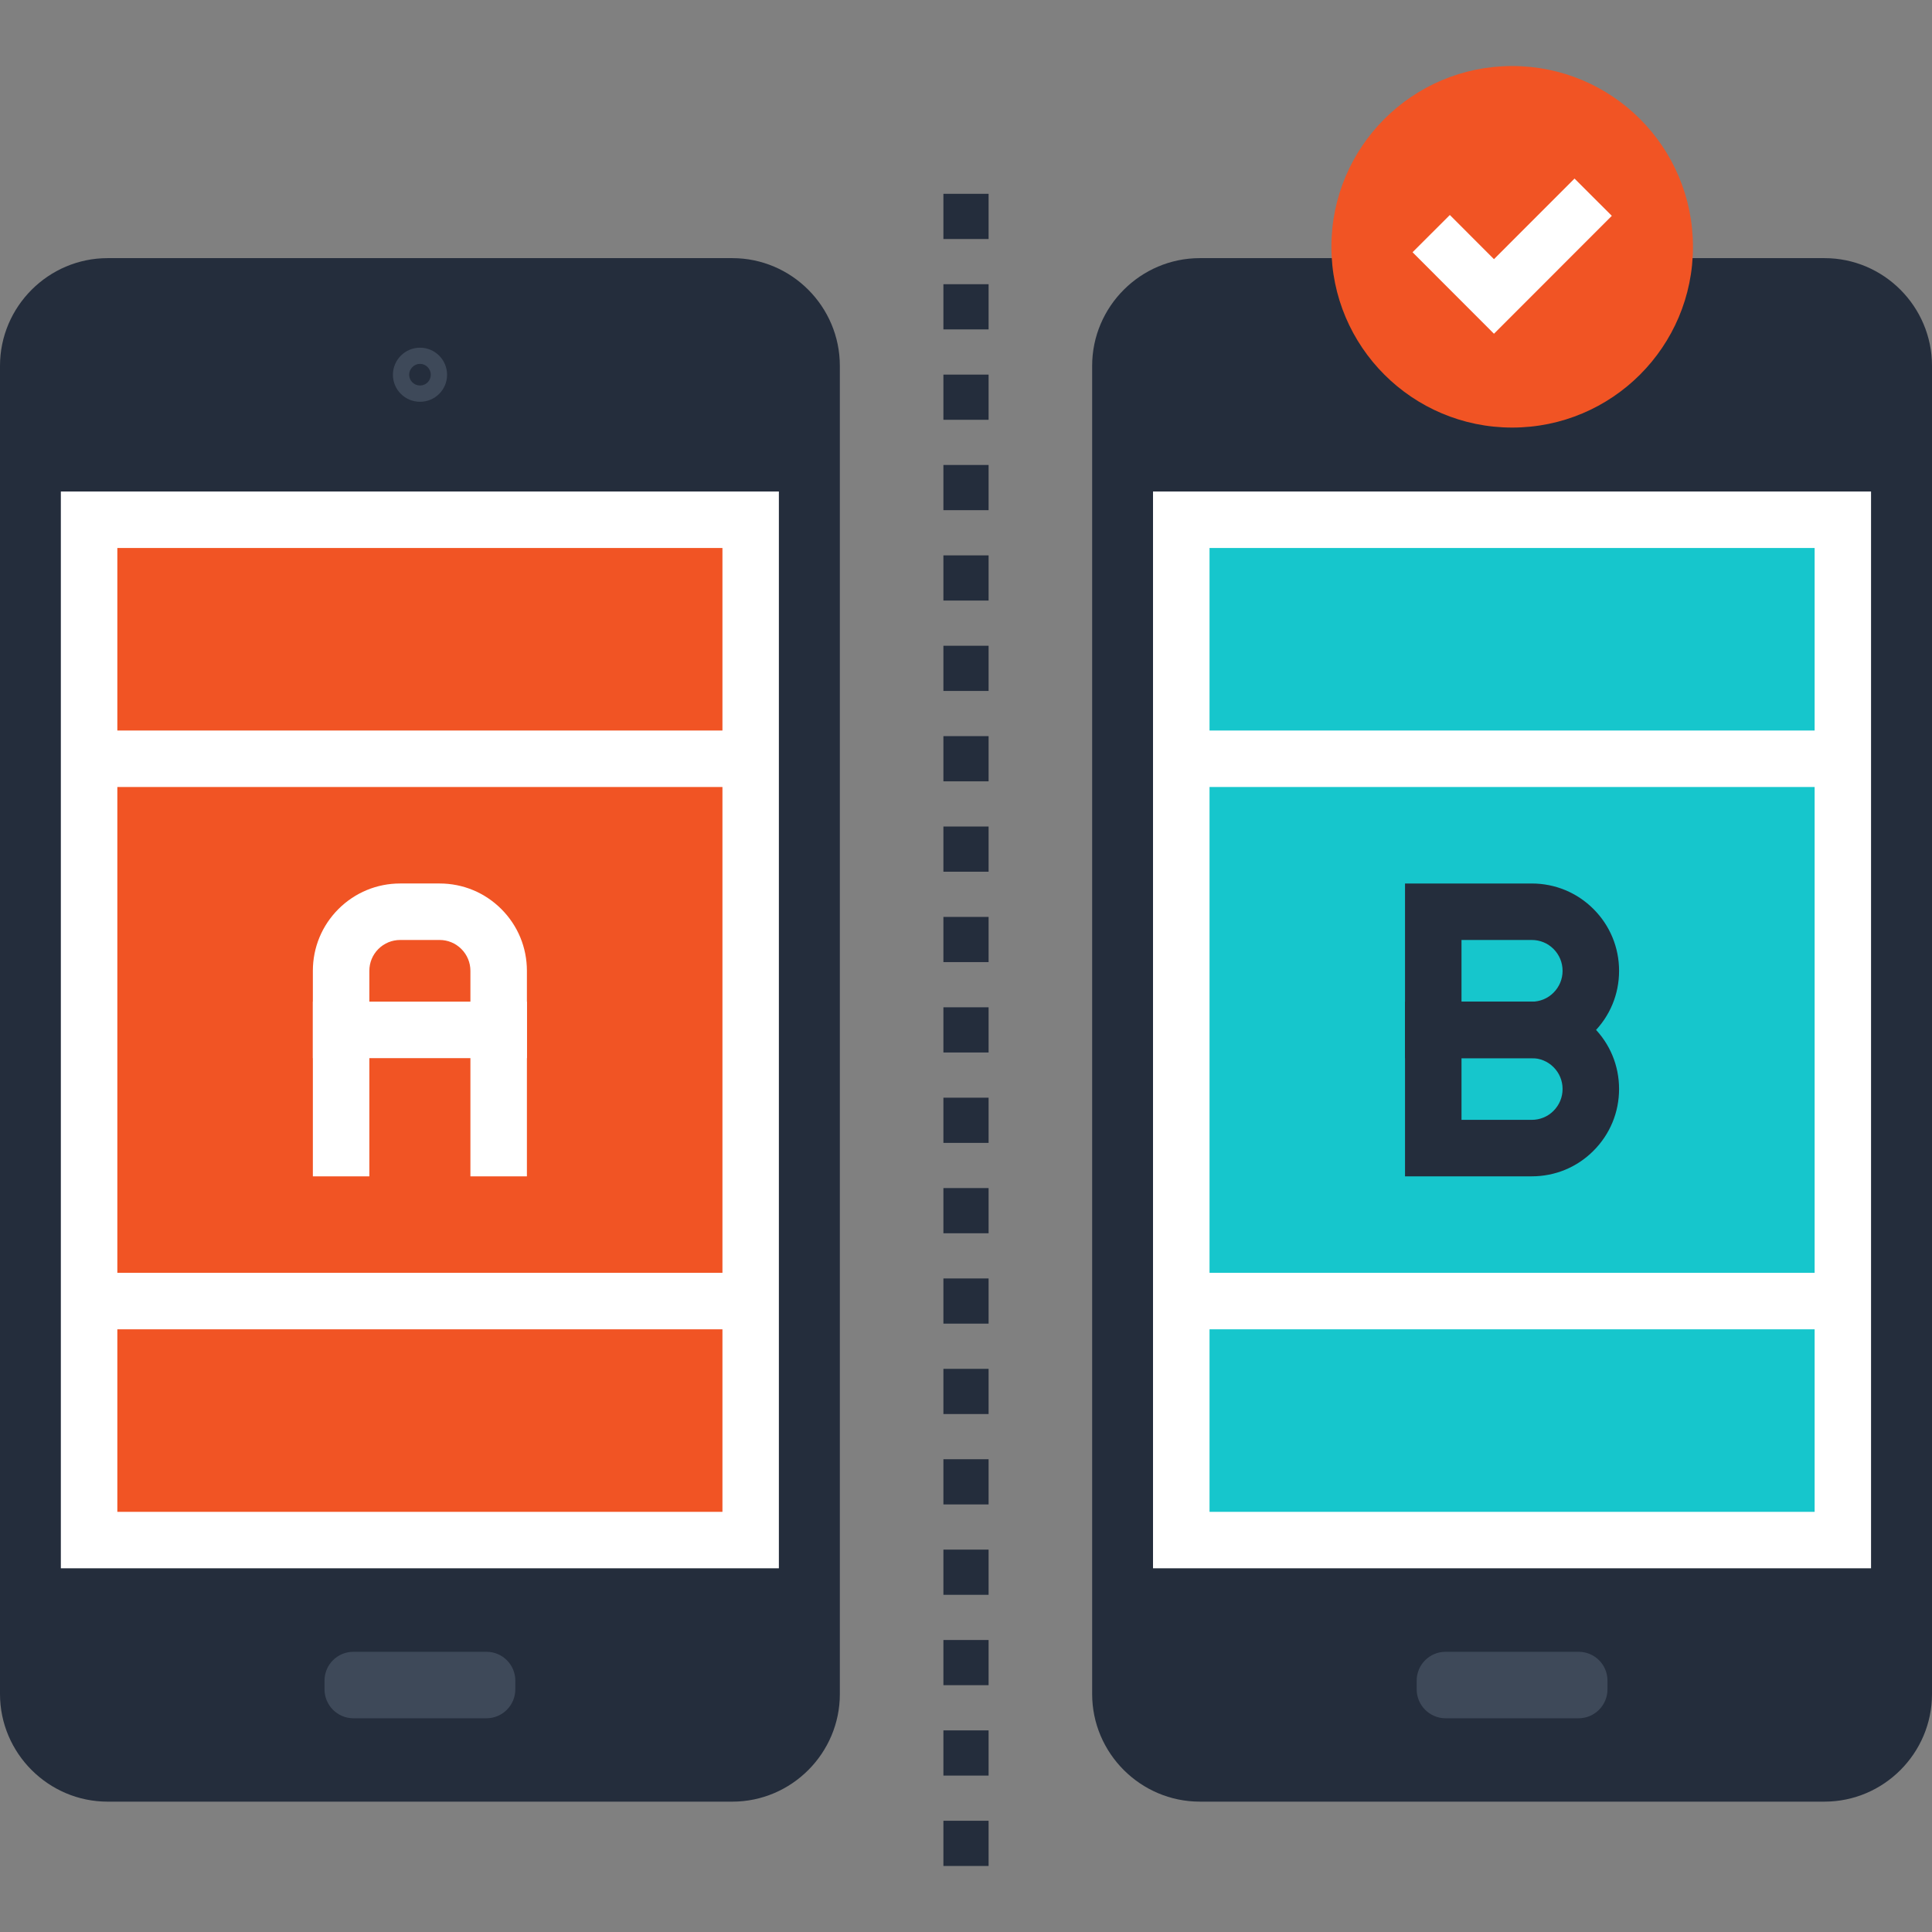 <?xml version="1.0" encoding="iso-8859-1"?>
<!-- Generator: Adobe Illustrator 19.0.0, SVG Export Plug-In . SVG Version: 6.00 Build 0)  -->
<svg version="1.1" id="Layer_1" xmlns="http://www.w3.org/2000/svg" xmlns:xlink="http://www.w3.org/1999/xlink" x="0px" y="0px"
	 viewBox="0 0 512 512" style="enable-background:new 0 0 512 512;" xml:space="preserve">
<rect x="0" y="0" width="512" height="512" fill="#808080" stroke="none"/>
<path style="fill:#242D3C;" d="M194.074,68.408H28.526C12.849,68.408,0,81.236,0,96.955v351.982c0,15.7,12.851,28.518,28.526,28.518
	h165.548c15.695,0,28.495-12.828,28.495-28.518V96.955C222.566,81.236,209.769,68.408,194.074,68.408z"/>
<rect x="16.125" y="130.25" style="fill:#FFFFFF;" width="190.285" height="285.363"/>
<g>
	<rect x="31.096" y="352.282" style="fill:#F15424;" width="160.358" height="48.371"/>
	<rect x="31.096" y="145.224" style="fill:#F15424;" width="160.358" height="48.371"/>
	<rect x="31.096" y="208.563" style="fill:#F15424;" width="160.358" height="128.742"/>
</g>
<g>
	<path style="fill:#FFFFFF;" d="M139.635,311.741h-14.971V257.28c0-2.186-0.852-4.239-2.396-5.783
		c-1.541-1.544-3.594-2.394-5.778-2.394h-10.442c-2.179,0-4.237,0.852-5.786,2.401c-1.531,1.536-2.381,3.589-2.381,5.775v54.461
		H82.911V257.28c0-6.172,2.401-11.983,6.761-16.358c4.398-4.385,10.204-6.789,16.376-6.789h10.442
		c6.182,0,11.994,2.406,16.366,6.776c4.372,4.372,6.779,10.186,6.779,16.369V311.741z"/>
	<rect x="82.913" y="265.446" style="fill:#FFFFFF;" width="56.73" height="14.973"/>
</g>
<g>
	<path style="fill:#3E4959;" d="M93.652,455.36c-4.211,0-7.652-3.436-7.652-7.667v-2.301c0-4.257,3.441-7.649,7.652-7.649h35.277
		c4.198,0,7.636,3.392,7.636,7.649v2.301c0,4.232-3.438,7.667-7.636,7.667H93.652z"/>
	<path style="fill:#3E4959;" d="M118.479,99.315c0,3.976-3.203,7.16-7.171,7.16c-3.955,0-7.181-3.185-7.181-7.16
		c0-3.948,3.226-7.176,7.181-7.176C115.277,92.14,118.479,95.368,118.479,99.315z"/>
</g>
<g>
	<path style="fill:#242D3C;" d="M114.163,99.315c0,1.574-1.275,2.847-2.854,2.847s-2.877-1.272-2.877-2.847
		c0-1.564,1.298-2.888,2.877-2.888S114.163,97.751,114.163,99.315z"/>
	<path style="fill:#242D3C;" d="M483.505,68.408H317.96c-15.68,0-28.529,12.828-28.529,28.544v351.982
		c0,15.7,12.854,28.518,28.529,28.518h165.545c15.698,0,28.495-12.828,28.495-28.518V96.955
		C512,81.236,499.203,68.408,483.505,68.408z"/>
</g>
<rect x="305.562" y="130.25" style="fill:#FFFFFF;" width="190.285" height="285.363"/>
<g>
	<rect x="320.538" y="352.282" style="fill:#16C6CC;" width="160.358" height="48.371"/>
	<rect x="320.538" y="145.224" style="fill:#16C6CC;" width="160.358" height="48.371"/>
	<rect x="320.538" y="208.563" style="fill:#16C6CC;" width="160.358" height="128.742"/>
</g>
<g>
	<path style="fill:#242D3C;" d="M405.934,280.428h-33.59v-46.292h33.59c6.19,0,12.001,2.409,16.371,6.781
		c4.362,4.37,6.766,10.184,6.766,16.364c0,6.188-2.401,11.996-6.774,16.361C417.953,278.013,412.14,280.428,405.934,280.428z
		 M387.315,265.454h18.619c2.186,0,4.234-0.847,5.76-2.383c1.556-1.551,2.404-3.604,2.404-5.791c0-2.186-0.847-4.244-2.394-5.791
		c-1.539-1.539-3.584-2.386-5.773-2.386h-18.619v16.351H387.315z"/>
	<path style="fill:#242D3C;" d="M405.934,311.741h-33.59v-46.287h33.59c6.2,0,12.012,2.409,16.374,6.789
		c4.357,4.355,6.761,10.166,6.761,16.346c0,6.188-2.401,12.001-6.774,16.371C417.953,309.327,412.14,311.741,405.934,311.741z
		 M387.315,296.773h18.619c2.186,0,4.234-0.847,5.76-2.383c1.556-1.554,2.404-3.61,2.404-5.801c0-2.181-0.847-4.232-2.388-5.773
		c-1.541-1.544-3.589-2.391-5.778-2.391h-18.619v16.348H387.315z"/>
</g>
<g>
	<path style="fill:#3E4959;" d="M383.086,455.36c-4.211,0-7.652-3.436-7.652-7.667v-2.301c0-4.257,3.443-7.649,7.652-7.649h35.277
		c4.201,0,7.636,3.392,7.636,7.649v2.301c0,4.232-3.438,7.667-7.636,7.667H383.086z"/>
	<path style="fill:#3E4959;" d="M407.913,99.315c0,3.976-3.203,7.16-7.171,7.16c-3.953,0-7.181-3.185-7.181-7.16
		c0-3.948,3.228-7.176,7.181-7.176C404.71,92.14,407.913,95.368,407.913,99.315z"/>
</g>
<path style="fill:#242D3C;" d="M403.597,99.315c0,1.574-1.275,2.847-2.854,2.847c-1.577,0-2.877-1.272-2.877-2.847
	c0-1.564,1.3-2.888,2.877-2.888C402.322,96.428,403.597,97.751,403.597,99.315z"/>
<path style="fill:#F15424;" d="M448.653,65.405c0,26.463-21.448,47.905-47.91,47.905c-26.442,0-47.908-21.443-47.908-47.905
	c0-26.45,21.466-47.905,47.908-47.905C427.205,17.5,448.653,38.956,448.653,65.405z"/>
<polygon style="fill:#FFFFFF;" points="395.917,88.445 374.341,66.849 384.223,56.975 395.917,68.682 417.265,47.319 
	427.149,57.196 "/>
<path style="fill:#242D3C;" d="M261.988,494.5h-11.976v-11.978h11.976V494.5z M261.988,470.548h-11.976V458.57h11.976V470.548z
	 M261.988,446.592h-11.976v-11.976h11.976V446.592z M261.988,422.641h-11.976v-11.976h11.976V422.641z M261.988,398.687h-11.976
	v-11.978h11.976V398.687z M261.988,374.735h-11.976v-11.978h11.976V374.735z M261.988,350.779h-11.976v-11.976h11.976V350.779z
	 M261.988,326.828h-11.976v-11.978h11.976V326.828z M261.988,302.876h-11.976v-11.978h11.976V302.876z M261.988,278.92h-11.976
	v-11.976h11.976V278.92z M261.988,254.968h-11.976v-11.976h11.976V254.968z M261.988,231.014h-11.976v-11.978h11.976V231.014z
	 M261.988,207.06h-11.976v-11.976h11.976V207.06z M261.988,183.109h-11.976v-11.978h11.976V183.109z M261.988,159.155h-11.976
	V147.18h11.976V159.155z M261.988,135.201h-11.976v-11.976h11.976V135.201z M261.988,111.25h-11.976V99.274h11.976V111.25z
	 M261.988,87.296h-11.976V75.32h11.976V87.296z M261.988,63.342h-11.976V51.364h11.976V63.342z"/>
<g>
</g>
<g>
</g>
<g>
</g>
<g>
</g>
<g>
</g>
<g>
</g>
<g>
</g>
<g>
</g>
<g>
</g>
<g>
</g>
<g>
</g>
<g>
</g>
<g>
</g>
<g>
</g>
<g>
</g>
</svg>
